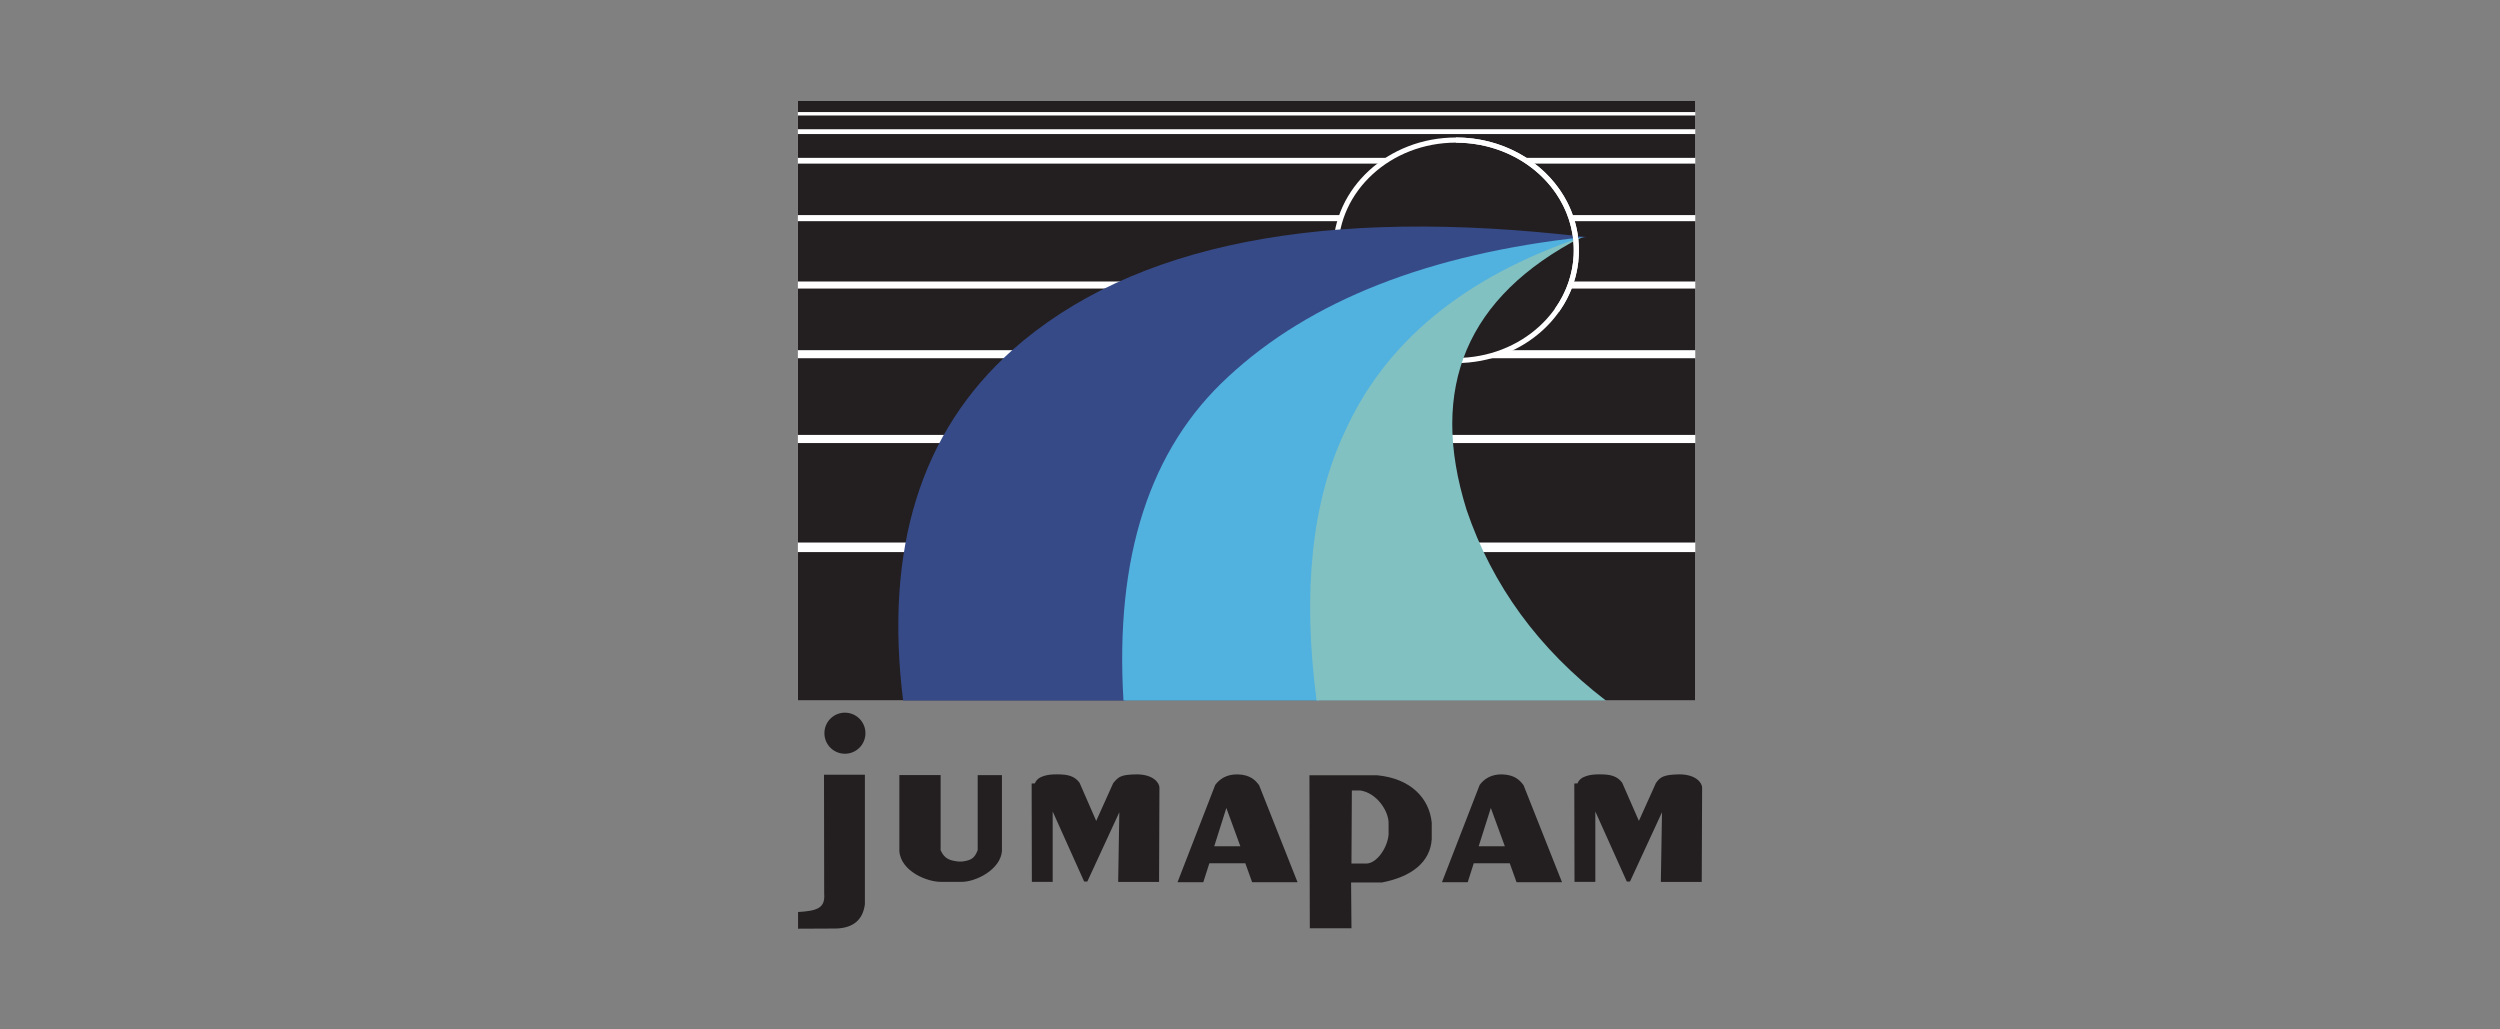 <svg xmlns="http://www.w3.org/2000/svg" id="Capa_1" data-name="Capa 1" viewBox="0 0 850 350"><rect x="0" y="0" width="850" height="350" fill="#808080" stroke="none"/><defs><style>      .cls-1 {        fill: none;        stroke: #fff;        stroke-width: 1.75px;      }      .cls-2 {        fill: #364a88;      }      .cls-2, .cls-3, .cls-4, .cls-5 {        fill-rule: evenodd;      }      .cls-2, .cls-3, .cls-4, .cls-5, .cls-6, .cls-7 {        stroke-width: 0px;      }      .cls-3, .cls-6 {        fill: #231f20;      }      .cls-4 {        fill: #81c1c2;      }      .cls-5 {        fill: #51b1df;      }      .cls-7 {        fill: #fff;      }    </style></defs><rect class="cls-7" x="271.28" y="34.25" width="305.11" height="203.93"></rect><rect class="cls-6" x="271.28" y="187.71" width="305.11" height="50.47"></rect><rect class="cls-6" x="271.28" y="150.64" width="305.11" height="33.82"></rect><rect class="cls-6" x="271.28" y="121.8" width="305.11" height="26.07"></rect><rect class="cls-6" x="271.28" y="98.11" width="305.11" height="20.95"></rect><rect class="cls-6" x="271.28" y="75.2" width="305.11" height="20.51"></rect><rect class="cls-6" x="271.28" y="55.63" width="305.11" height="17.5"></rect><rect class="cls-6" x="271.28" y="45.58" width="305.11" height="8.09"></rect><rect class="cls-6" x="271.28" y="39.27" width="305.11" height="4.67"></rect><rect class="cls-6" x="271.28" y="34.25" width="305.11" height="3.85"></rect><path class="cls-3" d="m495.04,47.62c22.6,0,40.92,16.78,40.92,37.48s-18.32,37.48-40.92,37.48-40.92-16.78-40.92-37.48,18.32-37.48,40.92-37.48Z"></path><path class="cls-1" d="m495.04,47.62c22.6,0,40.92,16.78,40.92,37.48s-18.32,37.48-40.92,37.48-40.92-16.78-40.92-37.48,18.32-37.48,40.92-37.48Z"></path><path class="cls-2" d="m344.14,119.07c40.75-36.2,105.81-49.02,195.17-38.47-111.54,13.24-163.72,65.76-156.55,157.58h-75.7c-6.39-51.59,5.96-91.29,37.08-119.11Z"></path><path class="cls-5" d="m417.6,128.09c-26.69,24.48-38.56,61.17-35.62,110.09h66.43c-11.13-81.23,18.91-133.76,90.12-157.58-52.71,5.72-93.02,21.56-120.94,47.49Z"></path><path class="cls-4" d="m457.09,147.09c-11.12,23.84-14.28,54.2-9.46,91.09h98.36c-22.86-17.53-38.65-39.16-47.37-64.88-12.97-41.59.07-72.49,39.14-92.7-40,13.57-66.89,35.73-80.66,66.49Z"></path><path class="cls-1" d="m495.04,47.62c15,0,28.8,7.52,35.96,19.59,7.16,12.07,6.53,26.77-1.64,38.29"></path><path class="cls-3" d="m416.96,274.71l4.76,13.01h-8.88l4.12-13.01Zm24.2,25.24l-13.06-32.97c-1.1-1.44-2.73-3.55-7.27-3.69-3.88-.08-6.22,1.67-7.65,3.58-6.1,15.7-9.91,25.53-12.82,33.08h8.76l2.06-6.44h12.23l2.32,6.44h15.45Z"></path><path class="cls-3" d="m340.66,289.23v-25.69h-8.24v25.49c-1.11,3-2.5,3.52-5.33,3.89h-1.29c-2.83-.37-4.63-.81-5.99-3.83v-25.56h-14.03v25.81c.48,6.94,9.62,10.67,14.48,10.49h6.31c5.03.21,13.74-4.19,14.1-10.62Z"></path><path class="cls-3" d="m287.27,256.27c3.86,0,6.98-3.12,6.98-6.98s-3.12-6.98-6.98-6.98-6.97,3.12-6.97,6.98,3.12,6.98,6.97,6.98Z"></path><path class="cls-3" d="m294.06,263.42h-13.9l.06,40.49c.4,4.94-2.5,5.77-8.88,6.18v5.67l12.94-.06c5.83-.19,9.09-2.94,9.78-8.24v-44.03Z"></path><path class="cls-3" d="m459.5,293.6l.13-24.85h2.83c5.66.82,9.78,7.08,9.66,11.27v3.73c-.37,4.43-3.87,9.6-7.34,9.85h-5.28Zm-14.29-30l.13,52.01h14.16l-.13-15.58h10.56c9.94-1.94,16.33-6.83,16.86-14.68v-5.66c-.83-8.32-7.14-14.98-18.48-16.09h-23.11Z"></path><path class="cls-3" d="m506.88,274.71l4.76,13.01h-8.88l4.12-13.01Zm24.2,25.24l-13.07-32.97c-1.1-1.44-2.74-3.55-7.27-3.69-3.88-.08-6.22,1.67-7.65,3.58-6.1,15.7-9.91,25.53-12.82,33.08h8.75l2.06-6.44h12.23l2.32,6.44h15.45Z"></path><path class="cls-3" d="m553.12,299.72h1.08s10.88-23.56,10.88-23.56l-.39,23.69h13.9l.13-32.06c0-1.55-2.01-4.51-7.79-4.51-5.31.11-6.45.87-7.92,2.96l-5.79,12.87-5.68-12.99c-1.77-2.36-4.08-2.83-7.58-2.84-3.25-.06-6.77.63-7.6,3.09.12.08.28-.1-1.1.03l.07,33.44h7.08v-23.94l10.7,23.82Z"></path><path class="cls-3" d="m368.61,299.72h1.08s10.88-23.56,10.88-23.56l-.39,23.69h13.9l.13-32.06c0-1.55-2.01-4.51-7.79-4.51-5.31.11-6.01.71-7.92,2.96l-5.79,12.87-5.67-12.99c-1.78-2.36-4.08-2.83-7.59-2.84-3.25-.06-6.76.63-7.59,3.09.12.08.28-.1-1.1.03l.07,33.44h7.08v-23.94s10.7,23.82,10.7,23.82Z"></path></svg>